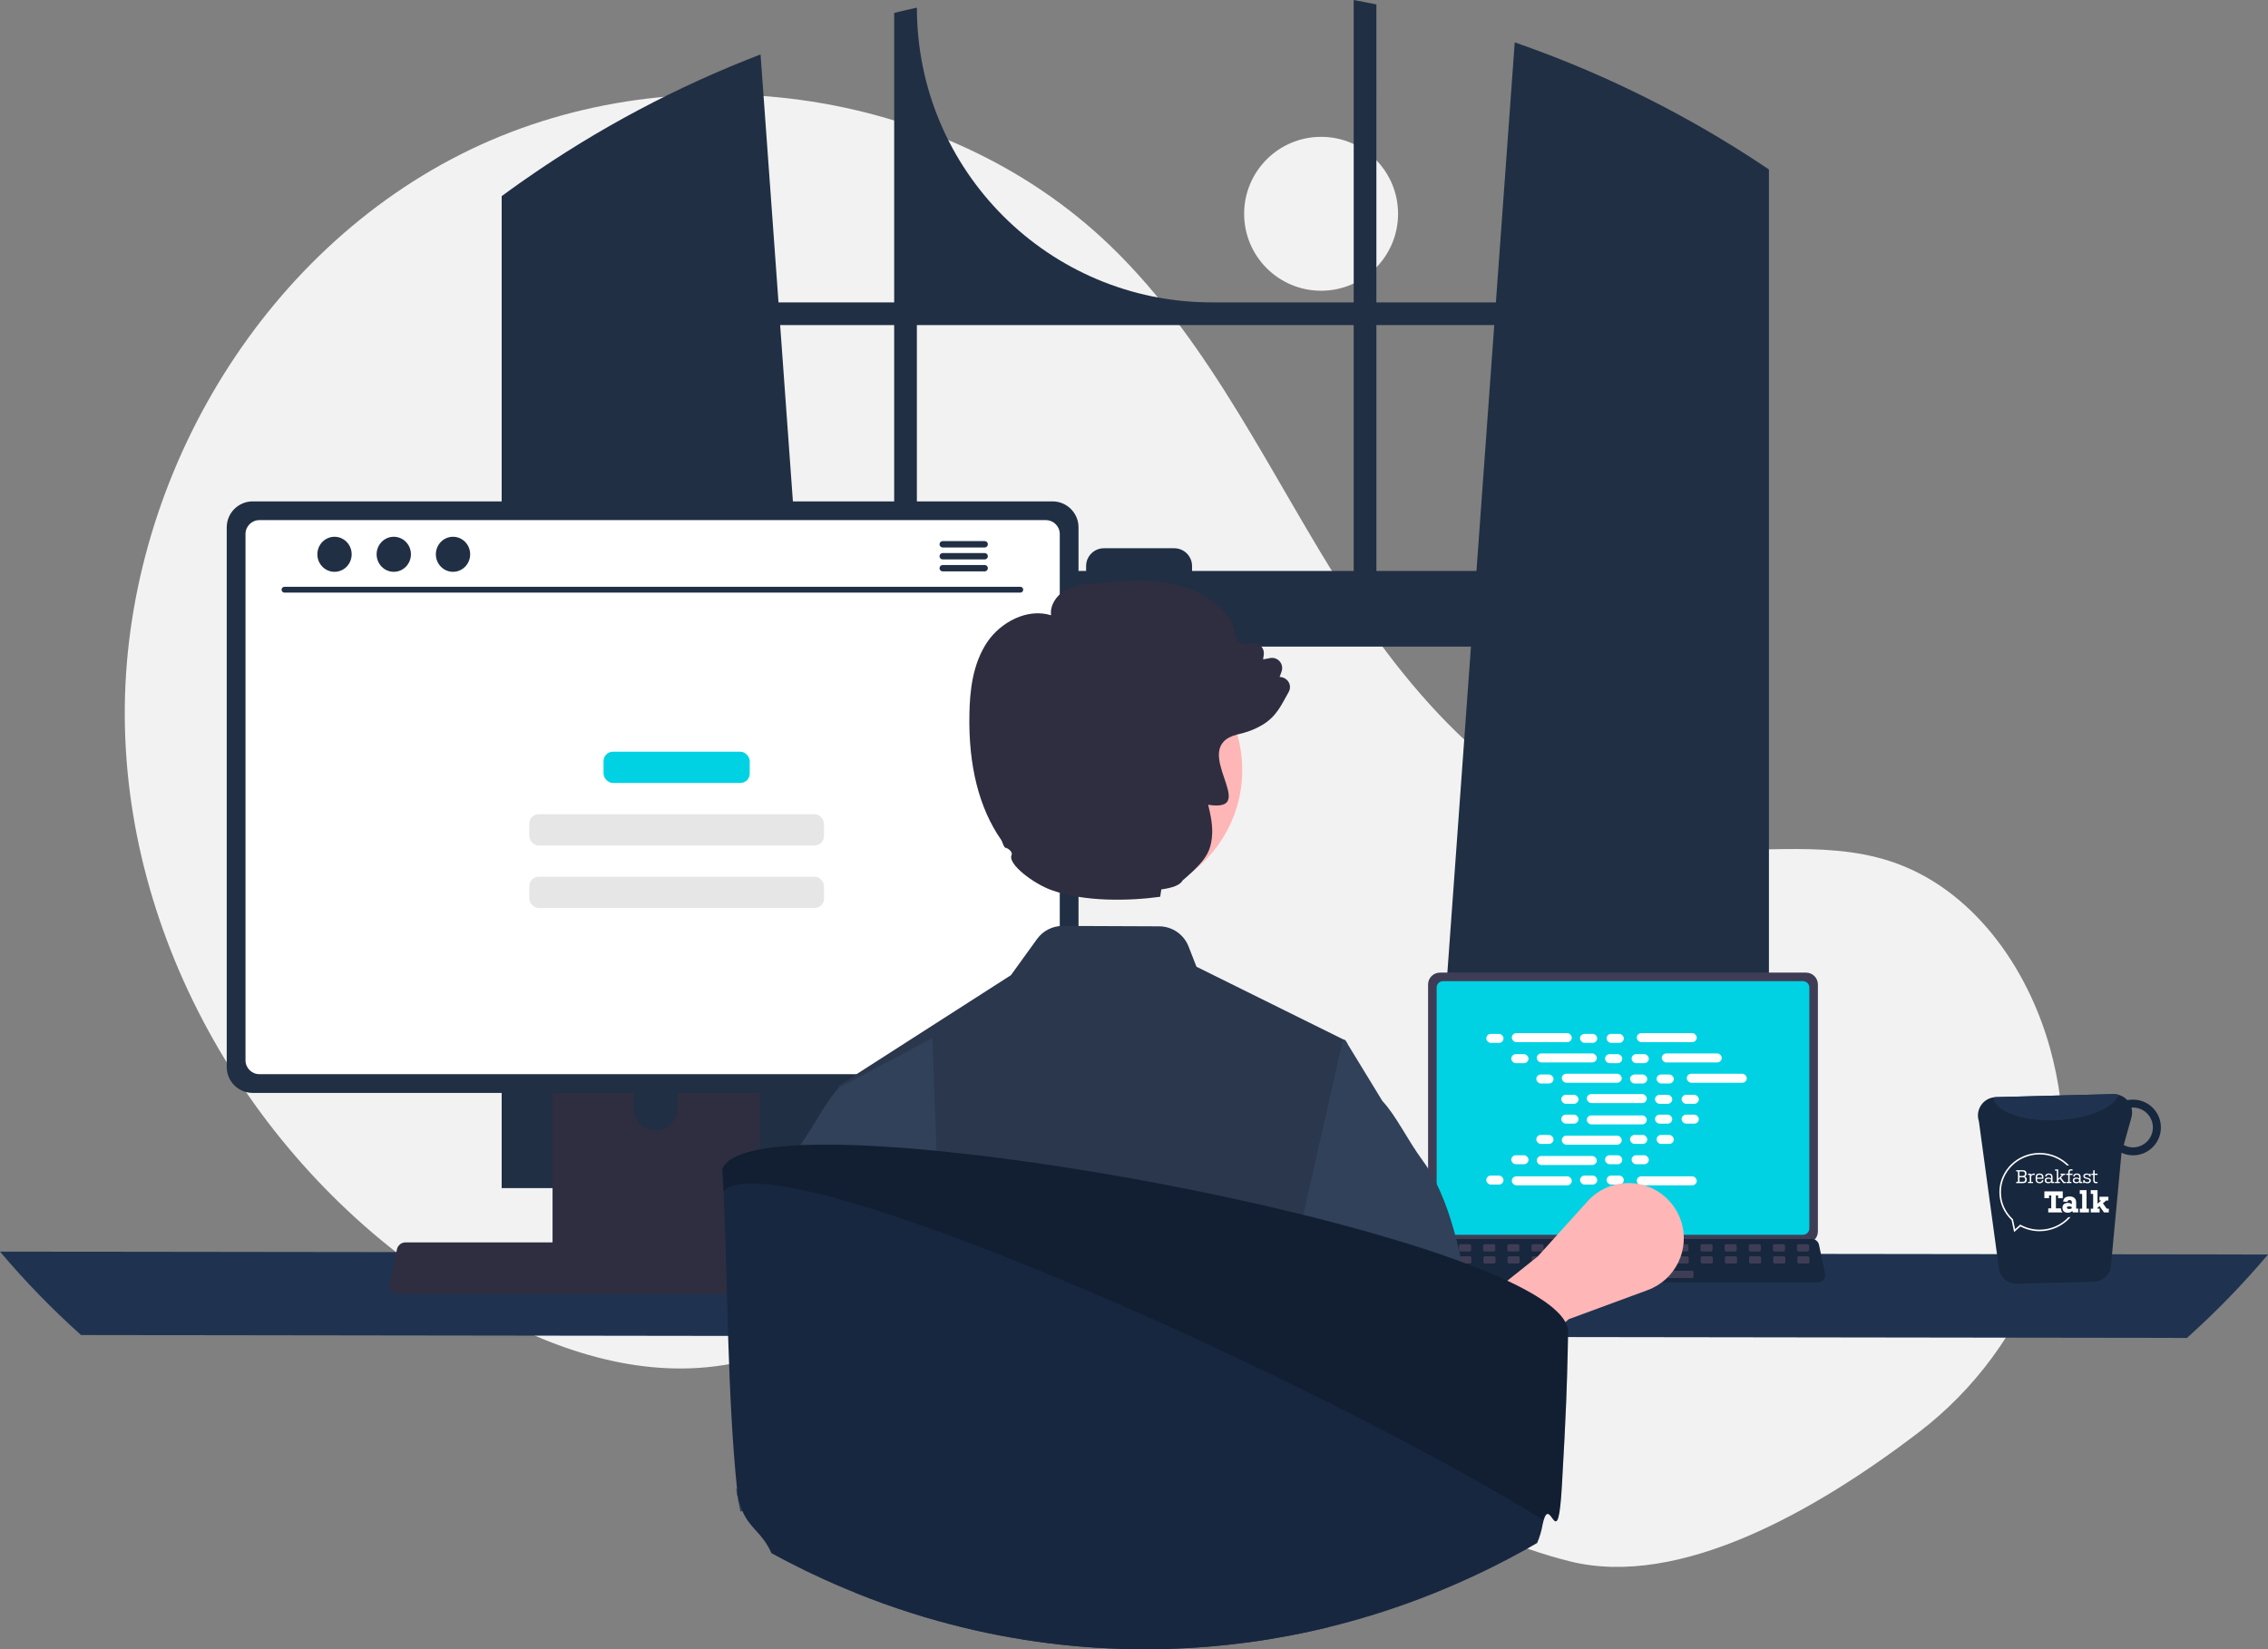 <?xml version="1.0" encoding="UTF-8"?>
<svg id="Ebene_1" data-name="Ebene 1" xmlns="http://www.w3.org/2000/svg" width="277.57mm" height="201.88mm" version="1.1" viewBox="0 0 786.82 572.26">
  <rect x="0" y="0" width="786.82" height="572.26" fill="#808080" stroke="none"/>
  <defs>
    <style>
      .cls-1 {
        fill: #2a374c;
      }

      .cls-1, .cls-2, .cls-3, .cls-4, .cls-5, .cls-6, .cls-7, .cls-8, .cls-9, .cls-10, .cls-11, .cls-12, .cls-13, .cls-14, .cls-15, .cls-16 {
        stroke-width: 0px;
      }

      .cls-2 {
        fill: #314159;
      }

      .cls-3 {
        fill: #1f3351;
      }

      .cls-4 {
        fill: #3f3d56;
      }

      .cls-5 {
        fill: #f2f2f2;
      }

      .cls-6 {
        fill: #172740;
      }

      .cls-7 {
        fill: #1f3351;
      }

      .cls-8 {
        fill: #2f2e41;
      }

      .cls-9 {
        fill: #00d2e3;
      }

      .cls-10 {
        fill: #202f44;
      }

      .cls-11 {
        fill: #e6e6e6;
      }

      .cls-12 {
        fill: #000;
        isolation: isolate;
        opacity: .2;
      }

      .cls-13 {
        fill: #ffb6b6;
      }

      .cls-14 {
        fill: #fff;
      }

      .cls-15 {
        fill: #17273d;
      }

      .cls-16 {
        fill: #00d2e3;
      }
    </style>
  </defs>
  <circle class="cls-5" cx="458.32" cy="74.18" r="26.7"/>
  <path class="cls-5" d="M665.45,497.15c39.69-30.23,58.64-81.03,46.78-129.48-.29-1.2-.61-2.41-.93-3.6-7.87-28.76-27.33-56.1-55.7-65.29-23.82-7.72-49.82-1.78-74.67-4.85-48.78-6.02-86.6-45.49-113.21-86.82-26.61-41.33-47.06-87.58-82.42-121.72-58.28-56.28-153.36-68.39-225.63-31.76-72.26,36.63-118.3,117.9-116.33,198.9,1.96,80.99,50.05,158.43,119.87,199.52,25.65,15.09,55.32,25.79,84.85,22.04,25.62-3.25,48.9-17.01,74.4-21.1,40.09-6.43,79.93,11.7,114.6,32.82,34.68,21.12,68.17,46.16,107.57,55.95,38.26,9.51,85.66-17.82,120.82-44.6Z"/>
  <path class="cls-10" d="M608.43,55.32c-.87-.58-1.75-1.13-2.62-1.69-25.15-16.08-52.1-29.15-80.31-38.93l-6.54,90.22h-41.46V1.53c-2.61-.54-5.24-1.05-7.87-1.53v104.92h-49.27c-56.48,0-102.27-45.79-102.27-102.27h0c-2.64.57-5.26,1.18-7.88,1.83v100.44h-40.13l-6.23-86.03c-28.99,11.12-56.5,25.73-81.94,43.53-.44.3-.88.61-1.31.91-2.21,1.55-4.39,3.13-6.56,4.73v344.19h118.27l-2.09-28.95-11.5-158.95h231.59l-11.5,158.95-2.09,28.95h116.96V58.8c-1.74-1.18-3.49-2.34-5.25-3.48ZM310.21,198.1h-33.39l-6.17-85.3h39.56v85.3ZM469.63,198.1h-56.08v-1.69c0-3.41-2.77-6.18-6.18-6.18h-24.39c-3.41,0-6.18,2.76-6.18,6.18h0v1.69h-58.71v-85.3h151.54v85.3ZM477.5,198.1v-85.3h40.89l-6.17,85.3h-34.72Z"/>
  <path class="cls-7" d="M0,434.29c8.69,10.29,18.08,19.97,28.12,28.95l730.58,1c10.04-8.98,19.43-18.66,28.12-28.95L0,434.29Z"/>
  <path class="cls-4" d="M495.43,341.59v85.7c0,2.27,1.84,4.12,4.12,4.12h127c2.27,0,4.12-1.84,4.12-4.12v-85.7c0-2.27-1.85-4.11-4.12-4.11h-127c-2.27,0-4.11,1.84-4.12,4.11Z"/>
  <path class="cls-9" d="M498.41,342.66v83.58c0,1.21.99,2.2,2.2,2.2h124.89c1.21,0,2.2-.99,2.2-2.2v-83.58c0-1.22-.98-2.2-2.2-2.21h-124.89c-1.22,0-2.2.99-2.2,2.21Z"/>
  <path class="cls-15" d="M492.77,444.01c.47.59,1.19.93,1.94.93h135.99c1.38,0,2.5-1.12,2.5-2.51,0-.17-.02-.34-.05-.51l-2.11-10.03c-.18-.83-.76-1.52-1.56-1.82-.28-.11-.58-.17-.89-.17h-131.78c-.3,0-.61.06-.89.17-.79.3-1.38.99-1.56,1.82l-2.11,10.03c-.15.74.04,1.5.51,2.09Z"/>
  <rect class="cls-4" x="623.44" y="431.72" width="4.19" height="2.51" rx=".49" ry=".49"/>
  <rect class="cls-4" x="615.07" y="431.72" width="4.19" height="2.51" rx=".49" ry=".49"/>
  <rect class="cls-4" x="606.69" y="431.72" width="4.19" height="2.51" rx=".49" ry=".49"/>
  <rect class="cls-4" x="598.31" y="431.72" width="4.19" height="2.51" rx=".49" ry=".49"/>
  <rect class="cls-4" x="589.94" y="431.72" width="4.19" height="2.51" rx=".49" ry=".49"/>
  <rect class="cls-4" x="581.56" y="431.72" width="4.19" height="2.51" rx=".49" ry=".49"/>
  <rect class="cls-4" x="573.18" y="431.72" width="4.19" height="2.51" rx=".49" ry=".49"/>
  <rect class="cls-4" x="564.8" y="431.72" width="4.19" height="2.51" rx=".49" ry=".49"/>
  <rect class="cls-4" x="556.43" y="431.72" width="4.19" height="2.51" rx=".49" ry=".49"/>
  <rect class="cls-4" x="548.05" y="431.72" width="4.19" height="2.51" rx=".49" ry=".49"/>
  <rect class="cls-4" x="539.67" y="431.72" width="4.19" height="2.51" rx=".49" ry=".49"/>
  <rect class="cls-4" x="531.3" y="431.72" width="4.19" height="2.51" rx=".49" ry=".49"/>
  <rect class="cls-4" x="522.92" y="431.72" width="4.19" height="2.51" rx=".49" ry=".49"/>
  <rect class="cls-4" x="514.54" y="431.72" width="4.19" height="2.51" rx=".49" ry=".49"/>
  <rect class="cls-4" x="506.17" y="431.72" width="4.19" height="2.51" rx=".49" ry=".49"/>
  <rect class="cls-4" x="497.79" y="431.72" width="4.19" height="2.51" rx=".49" ry=".49"/>
  <rect class="cls-4" x="623.54" y="435.91" width="4.19" height="2.51" rx=".49" ry=".49"/>
  <rect class="cls-4" x="615.17" y="435.91" width="4.19" height="2.51" rx=".49" ry=".49"/>
  <rect class="cls-4" x="606.79" y="435.91" width="4.19" height="2.51" rx=".49" ry=".49"/>
  <rect class="cls-4" x="598.41" y="435.91" width="4.19" height="2.51" rx=".49" ry=".49"/>
  <rect class="cls-4" x="590.03" y="435.91" width="4.19" height="2.51" rx=".49" ry=".49"/>
  <rect class="cls-4" x="581.66" y="435.91" width="4.19" height="2.51" rx=".49" ry=".49"/>
  <rect class="cls-4" x="573.28" y="435.91" width="4.19" height="2.51" rx=".49" ry=".49"/>
  <rect class="cls-4" x="564.9" y="435.91" width="4.19" height="2.51" rx=".49" ry=".49"/>
  <rect class="cls-4" x="556.53" y="435.91" width="4.19" height="2.51" rx=".49" ry=".49"/>
  <rect class="cls-4" x="548.15" y="435.91" width="4.19" height="2.51" rx=".49" ry=".49"/>
  <rect class="cls-4" x="539.77" y="435.91" width="4.19" height="2.51" rx=".49" ry=".49"/>
  <rect class="cls-4" x="531.4" y="435.91" width="4.19" height="2.51" rx=".49" ry=".49"/>
  <rect class="cls-4" x="523.02" y="435.91" width="4.19" height="2.51" rx=".49" ry=".49"/>
  <rect class="cls-4" x="514.64" y="435.91" width="4.19" height="2.51" rx=".49" ry=".49"/>
  <rect class="cls-4" x="506.26" y="435.91" width="4.19" height="2.51" rx=".49" ry=".49"/>
  <rect class="cls-4" x="497.89" y="435.91" width="4.19" height="2.51" rx=".49" ry=".49"/>
  <rect class="cls-4" x="554.01" y="440.93" width="33.51" height="2.51" rx=".49" ry=".49"/>
  <rect class="cls-14" x="515.63" y="358.74" width="5.97" height="3.12" rx="1.56" ry="1.56"/>
  <rect class="cls-14" x="548.15" y="358.74" width="5.97" height="3.12" rx="1.56" ry="1.56"/>
  <rect class="cls-14" x="557.37" y="358.74" width="5.97" height="3.12" rx="1.56" ry="1.56"/>
  <rect class="cls-14" x="524.48" y="358.48" width="20.8" height="3.12" rx="1.56" ry="1.56"/>
  <rect class="cls-14" x="567.84" y="358.48" width="20.8" height="3.12" rx="1.56" ry="1.56"/>
  <rect class="cls-14" x="524.3" y="365.78" width="5.97" height="3.12" rx="1.56" ry="1.56"/>
  <rect class="cls-14" x="556.83" y="365.78" width="5.97" height="3.12" rx="1.56" ry="1.56"/>
  <rect class="cls-14" x="566.04" y="365.78" width="5.97" height="3.12" rx="1.56" ry="1.56"/>
  <rect class="cls-14" x="533.15" y="365.52" width="20.8" height="3.12" rx="1.56" ry="1.56"/>
  <rect class="cls-14" x="576.51" y="365.52" width="20.8" height="3.12" rx="1.56" ry="1.56"/>
  <rect class="cls-14" x="532.98" y="372.83" width="5.97" height="3.12" rx="1.56" ry="1.56"/>
  <rect class="cls-14" x="565.5" y="372.83" width="5.97" height="3.12" rx="1.56" ry="1.56"/>
  <rect class="cls-14" x="574.71" y="372.83" width="5.97" height="3.12" rx="1.56" ry="1.56"/>
  <rect class="cls-14" x="541.82" y="372.57" width="20.8" height="3.12" rx="1.56" ry="1.56"/>
  <rect class="cls-14" x="585.19" y="372.57" width="20.8" height="3.12" rx="1.56" ry="1.56"/>
  <rect class="cls-14" x="541.65" y="379.88" width="5.97" height="3.12" rx="1.56" ry="1.56"/>
  <rect class="cls-14" x="574.17" y="379.88" width="5.97" height="3.12" rx="1.56" ry="1.56"/>
  <rect class="cls-14" x="583.39" y="379.88" width="5.97" height="3.12" rx="1.56" ry="1.56"/>
  <rect class="cls-14" x="550.5" y="379.62" width="20.8" height="3.12" rx="1.56" ry="1.56"/>
  <rect class="cls-14" x="548.15" y="407.9" width="5.97" height="3.12" rx="1.56" ry="1.56"/>
  <rect class="cls-14" x="557.37" y="407.9" width="5.97" height="3.12" rx="1.56" ry="1.56"/>
  <rect class="cls-14" x="567.84" y="408.16" width="20.8" height="3.12" rx="1.56" ry="1.56"/>
  <rect class="cls-14" x="515.63" y="407.9" width="5.97" height="3.12" rx="1.56" ry="1.56"/>
  <rect class="cls-14" x="524.48" y="408.16" width="20.8" height="3.12" rx="1.56" ry="1.56"/>
  <rect class="cls-14" x="524.3" y="400.85" width="5.97" height="3.12" rx="1.56" ry="1.56"/>
  <rect class="cls-14" x="556.83" y="400.85" width="5.97" height="3.12" rx="1.56" ry="1.56"/>
  <rect class="cls-14" x="566.04" y="400.85" width="5.97" height="3.12" rx="1.56" ry="1.56"/>
  <rect class="cls-14" x="533.15" y="401.11" width="20.8" height="3.12" rx="1.56" ry="1.56"/>
  <rect class="cls-14" x="532.98" y="393.8" width="5.97" height="3.12" rx="1.56" ry="1.56"/>
  <rect class="cls-14" x="565.5" y="393.8" width="5.97" height="3.12" rx="1.56" ry="1.56"/>
  <rect class="cls-14" x="574.71" y="393.8" width="5.97" height="3.12" rx="1.56" ry="1.56"/>
  <rect class="cls-14" x="541.82" y="394.06" width="20.8" height="3.12" rx="1.56" ry="1.56"/>
  <rect class="cls-14" x="541.65" y="386.76" width="5.97" height="3.12" rx="1.56" ry="1.56"/>
  <rect class="cls-14" x="574.17" y="386.76" width="5.97" height="3.12" rx="1.56" ry="1.56"/>
  <rect class="cls-14" x="583.39" y="386.76" width="5.97" height="3.12" rx="1.56" ry="1.56"/>
  <rect class="cls-14" x="550.5" y="387.02" width="20.8" height="3.12" rx="1.56" ry="1.56"/>
  <path class="cls-13" d="M504.92,490.48l-13.35-21.1,41.9-33.4,17.3-19.16c7.09-7.86,19.21-8.48,27.06-1.38,2.47,2.23,4.31,5.06,5.36,8.21h0c3.24,9.81-1.88,20.42-11.57,23.99l-27.35,10.08-39.35,32.77Z"/>
  <path class="cls-8" d="M191.69,337.48v102.56h71.85v-102.56c0-1.51-.98-2.85-2.43-3.3-.33-.11-.68-.16-1.03-.16h-64.92c-1.91,0-3.47,1.54-3.47,3.46h0ZM219.73,372.72c.04-4.24,3.51-7.64,7.74-7.6,4.18.04,7.56,3.42,7.6,7.6v11.9c-.02,4.24-3.47,7.65-7.71,7.63-4.21-.02-7.61-3.43-7.63-7.63v-11.9Z"/>
  <path class="cls-4" d="M191.47,436.76v9.89c0,1.07.86,1.93,1.93,1.94h68.43c1.07,0,1.93-.87,1.93-1.94v-9.89h-72.29Z"/>
  <path class="cls-10" d="M78.66,182.96v187.26c0,4.97,4.03,9,9,9h277.5c4.97,0,9-4.03,9-9v-187.26c-.01-4.96-4.04-8.98-9-8.99H87.66c-4.96,0-8.99,4.03-9,8.99Z"/>
  <path class="cls-14" d="M85.17,185.29v182.62c0,2.65,2.16,4.81,4.81,4.81h272.87c2.65,0,4.81-2.16,4.81-4.81v-182.62c0-2.66-2.15-4.81-4.81-4.82H89.98c-2.66,0-4.81,2.16-4.81,4.82Z"/>
  <path class="cls-8" d="M135.81,447.92c.56.71,1.42,1.11,2.32,1.11h162.34c1.65,0,2.99-1.34,2.98-2.99,0-.2-.02-.41-.06-.61l-2.52-11.97c-.21-.99-.91-1.81-1.86-2.17-.34-.13-.7-.2-1.06-.2h-157.31c-.36,0-.72.07-1.06.2-.95.36-1.65,1.18-1.86,2.17l-2.52,11.97c-.18.88.04,1.79.61,2.49Z"/>
  <path class="cls-10" d="M353.99,205.63H98.67c-.56-.01-1.01-.48-.99-1.04.01-.54.45-.98.99-.99h255.32c.56.01,1.01.48.99,1.04-.01.54-.45.98-.99.99Z"/>
  <ellipse class="cls-10" cx="116.05" cy="192.33" rx="5.95" ry="6.08"/>
  <ellipse class="cls-10" cx="136.61" cy="192.33" rx="5.95" ry="6.08"/>
  <ellipse class="cls-10" cx="157.16" cy="192.33" rx="5.95" ry="6.08"/>
  <path class="cls-10" d="M341.62,187.75h-14.6c-.61.01-1.09.52-1.08,1.13.01.59.49,1.07,1.08,1.08h14.6c.61,0,1.1-.51,1.09-1.12,0-.6-.49-1.08-1.09-1.09Z"/>
  <path class="cls-10" d="M341.62,191.9h-14.6c-.61.01-1.09.52-1.08,1.13.01.59.49,1.07,1.08,1.08h14.6c.61,0,1.1-.51,1.09-1.12,0-.6-.49-1.08-1.09-1.09Z"/>
  <path class="cls-10" d="M341.62,196.05h-14.6c-.61.01-1.09.52-1.08,1.13.01.59.49,1.07,1.08,1.08h14.6c.61,0,1.1-.51,1.09-1.12,0-.6-.49-1.08-1.09-1.09Z"/>
  <path class="cls-15" d="M693.6,441.1c.9,2.63,3.4,4.38,6.18,4.33l26.49-.68c2.81-.05,5.24-1.95,5.98-4.66l3.75-40.09c1.33.6,2.78.9,4.24.87,5.33-.13,9.55-4.57,9.42-9.9s-4.57-9.55-9.9-9.42c-.58,0-1.17.06-1.74.18-1.25-1.36-3.03-2.12-4.87-2.1l-40.75,1.05c-.34.01-.67.05-1.01.12-3.46.64-5.73,3.97-5.09,7.42.05.29.13.57.22.84l7.08,52.02ZM736.77,397.28l2.67-9.55c.3-1.1.31-2.27.02-3.37.13,0,.24-.06.37-.06,3.82-.08,6.97,2.95,7.05,6.77.08,3.8-2.93,6.95-6.73,7.05-1.18.04-2.35-.25-3.38-.83Z"/>
  <path class="cls-3" d="M691.39,380.82c.87,4.96,10.63,8.45,22.37,7.85,10.79-.5,19.62-4.29,21.23-8.78-.6-.18-1.22-.26-1.84-.25l-40.75,1.05c-.34.01-.67.05-1.01.12Z"/>
  <rect class="cls-16" x="209.38" y="260.83" width="50.72" height="10.85" rx="3.26" ry="3.26"/>
  <rect class="cls-11" x="183.63" y="282.52" width="102.24" height="10.85" rx="3.26" ry="3.26"/>
  <rect class="cls-11" x="183.63" y="304.21" width="102.24" height="10.85" rx="3.26" ry="3.26"/>
  <path class="cls-1" d="M290.71,376.85l.22.68v.02s6.54,19.84,6.54,19.84l7.51,22.86,14.12,42.96.14,6.67v.02l1.05,53.68-2.91,7.28,3.27,11.93s-1.51-18.04-9.58-7.68c-4.57,5.89-9.92,11.91-14.32,17.56,6.4,2.59,12.9,4.93,19.51,7.03,1.43.46,2.86.89,4.3,1.32.31.09.62.18.92.27,21.89,6.47,44.53,10.11,67.35,10.83,1.19.03,2.35.06,3.48.08.4.01.79.02,1.17.02,1.28.01,2.54.02,3.82.02,2.58,0,5.14-.04,7.7-.11,18.91-.53,37.72-3.08,56.09-7.59-.13-7.59-.47-16.45-.96-25.92-.23-4.64-5.35-9.67-5.66-14.53-.22-3.65,4.38-7.08,4.14-10.79-1.55-22.83-3.49-14.06-4.93-30.23-.15-1.59-.29-3.1-.41-4.55-.92-10.38-1.56-16.87-1.56-16.87l6.14-38.68,9.64-60.73-.74-1.22-.83-.41-50.84-25.17-2.76-7.07c-1.65-4.17-5.66-6.92-10.14-6.95l-33.49-.14c-3.53-.02-6.84,1.67-8.91,4.53l-9.07,12.56-59.99,38.47Z"/>
  <path class="cls-2" d="M326.82,453.65l-7.59,16.23-5.18,11.09-8.91,46.65-4.46,4.73-3.82-16.76-40,8.88c-1.31-7.29-.35.25-1.16-7.75.23-.23.47-.46.71-.68.64-.59,1.17-1.15,1.16-1.69-.46-27.58.91-74.53,12.34-102.97,1.79-4.64,4.15-9.05,7.03-13.11.23-.31.44-.62.66-.92,5.27-7.38,8.6-14.65,13.32-19.82h0s.06-.06.08-.09c.02,0,.03-.02.05-.03l32.44-17.2,1.39,39.11.99,28.11.94,26.23Z"/>
  <path class="cls-2" d="M443.8,458.26l9.48,20.28,3.31,7.06,8.91,46.64,4.45,4.72,3.83-16.76,1.8-.37,32.46-6.72,9.46,30.05c4.4-7.32,3.03-16.73-3.26-22.51-.65-.58-1.18-1.15-1.17-1.69.54-32.44-1.45-91.68-19.37-116.07-5.69-7.74-9.11-15.44-14.08-20.83-.02-.02-.02-.03-.03-.03l-12.09-19.8-.74-1.22-.83-.42-22.12,97.65Z"/>
  <circle id="a657ec4b-47ce-4d2a-9c58-81a811696ca9" class="cls-13" cx="386.4" cy="267.2" r="44.56"/>
  <path class="cls-8" d="M446.62,236.08c-.7-.75-1.67-1.18-2.69-1.19l.67-1.86c.68-1.83-.25-3.86-2.07-4.54-.6-.23-1.26-.28-1.89-.16l-2.44.47.23-1.63c.28-1.93-1.06-3.72-2.99-4.01-.59-.09-1.19-.02-1.74.19-1.06.42-2.25.33-3.24-.23-.99-.54-1.7-1.5-1.92-2.61l-.85-4.1-.09-.22c-4.14-6.9-12.1-11.92-21.84-13.76-8.67-1.65-17.56-.81-26.13-.02-3.4.32-7.24.68-10.44,2.64-2.72,1.68-5.02,5.04-4.55,8.43-8.45-2.59-17.51,2.58-22,9.1-5.32,7.76-6.19,17.48-6.33,25.08-.38,17.98,3.33,32.69,11,43.73.56.8.7,2.47,1.81,3.03l-.23-.37c1.24.62,2.5,1.62,2.03,2.69-1.35,3.08,7.62,9.89,13.94,12.14,11.53,4.11,26.86,3.76,37.64,2.28l.38-2.55c3.89-.53,6.63-1.54,7.4-3.12,1.36-1.16,2.52-2.2,3.53-3.16h.01s.06-.06.08-.08c4.87-4.67,6-7.33,6.51-11.38.49-3.97-.38-8-1.27-11.63,18.74,2.9-7.38-19.96,10.08-24.38.2-.06.4-.11.61-.15.51-.12,1.02-.24,1.51-.38,2.36-.64,4.62-1.61,6.72-2.87,4.88-2.97,6.49-6.91,9.01-11.35.75-1.3.56-2.93-.45-4.03Z"/>
  <path class="cls-6" d="M543.99,461.44c-.01,1.75-.03,4.2-.11,7.23-.01.42-.02.85-.03,1.29-.13,5.57-.26,10.24-.47,15.43-.01.36-.02.71-.04,1.07-.28,7.24-.72,15.67-1.48,29.02-1.41,24.66-3.87,3.39-6.34,12.04-.12.43-.25.94-.37,1.54-.37,2.18-1.01,4.3-1.88,6.33-1.31.78-2.66,1.53-3.99,2.28-3.79,2.11-7.64,4.14-11.52,6.07-2.18,1.08-4.37,2.14-6.57,3.16-.35.16-.69.32-1.03.47-11.27,5.21-22.88,9.64-34.75,13.26-2.32.7-4.63,1.38-6.97,2.01-2.44.68-4.88,1.32-7.35,1.92-18.37,4.51-37.18,7.06-56.09,7.59-2.55.08-5.12.11-7.7.11-1.28,0-2.54-.01-3.82-.02-.39,0-.78-.01-1.17-.02-1.13-.03-2.3-.05-3.48-.08-22.82-.71-45.46-4.35-67.35-10.83l-.93-.27c-1.44-.44-2.87-.87-4.3-1.33-6.6-2.09-13.1-4.43-19.51-7.02-4.89-1.97-9.72-4.08-14.5-6.34-.04-.01-.08-.03-.12-.06-1-.46-2.01-.94-3.01-1.43-.13-.07-.27-.14-.41-.21-3.73-1.82-7.42-3.73-11.07-5.72-3.07-7.05-7.39-8.4-10.07-14.6-.78-1.84-1.34-3.77-1.68-5.74,0-.02-.01-.04-.01-.07.28,3.72-1.19-6.6-.01-.04-.01-.12-.02-.25-.03-.4-.03-.36-.07-.8-.13-1.35-3.43-33.49-3.21-71.79-4.7-103.35-.1-2.04-.2-3.99-.31-5.86-.03-.62-.07-1.23-.11-1.83.07-.18.15-.37.24-.55.02-.05.04-.1.07-.15.03-.06.06-.12.1-.18.02-.03.05-.07.07-.1.01-.03.03-.07.05-.1.09-.14.19-.29.3-.43.05-.06.09-.11.14-.16.03-.05.07-.1.12-.14.03-.05.07-.09.11-.13.04-.04.08-.09.13-.14.02-.03.05-.06.08-.08.08-.09.17-.17.26-.25.36-.33.74-.63,1.14-.9.14-.09.29-.18.43-.28,1.01-.6,2.07-1.11,3.17-1.52.38-.14.76-.27,1.17-.41.15-.04.29-.09.44-.14.22-.07.44-.14.67-.19,1.14-.34,2.37-.63,3.7-.9.16-.03.33-.06.5-.1.24-.05.49-.09.74-.13.34-.06.69-.12,1.04-.18,2.97-.47,6.34-.82,10.06-1.05.35-.02.7-.04,1.05-.06.41-.02.82-.04,1.24-.06.35-.02.71-.03,1.07-.04.35-.02.71-.03,1.08-.04,1.01-.03,2.05-.06,3.11-.08,3.02-.06,6.2-.04,9.54.03,1.55.04,3.13.08,4.75.15.11,0,.21.01.31.01,1.41.05,2.83.11,4.29.19,1.02.05,2.05.1,3.08.16.97.06,1.95.12,2.94.19.77.04,1.54.1,2.32.15.66.05,1.32.1,1.98.14l.9.06c.49.04.98.07,1.48.12,1.1.09,2.2.18,3.32.27,1.11.1,2.24.2,3.37.3s2.27.21,3.41.32c.12.01.23.02.34.03,1.04.11,2.08.21,3.13.32.24.02.49.04.73.07,1,.1,2.02.22,3.03.33.31.03.62.07.93.1.79.09,1.57.16,2.37.25,1.05.12,2.12.23,3.16.37.81.09,1.62.18,2.43.28,1.27.15,2.56.31,3.85.48.49.06.98.12,1.47.19,3.68.46,7.4.97,11.18,1.5,5.73.81,11.55,1.69,17.41,2.64,5.87.95,11.77,1.95,17.71,3.01,1.5.27,3,.54,4.51.82.68.13,1.36.26,2.04.39,1.16.21,2.32.43,3.48.65,1.16.22,2.32.44,3.48.67,1.38.27,2.77.54,4.15.81,9.09,1.8,18.13,3.72,26.95,5.73,1.45.33,2.9.67,4.34,1,2.88.67,5.73,1.35,8.56,2.04.78.18,1.55.37,2.32.56,1.92.48,3.84.96,5.73,1.45l.33.09c1.39.34,2.75.69,4.11,1.05,3.21.84,6.37,1.69,9.47,2.55,2.06.57,4.1,1.15,6.11,1.73,3.01.87,5.96,1.75,8.83,2.64.71.22,1.42.44,2.12.65,2.1.65,4.17,1.31,6.18,1.97,1.6.52,3.16,1.05,4.7,1.58,1.54.53,3.05,1.06,4.53,1.59.95.34,1.89.7,2.83,1.04,1.35.5,2.68,1,3.98,1.5.4.15.79.31,1.18.46.25.11.49.2.73.3.47.19.95.37,1.41.56.47.18.93.37,1.39.57.45.18.91.37,1.35.56.45.18.89.37,1.33.57.37.15.73.31,1.08.47.71.31,1.42.62,2.11.94.34.16.68.31,1.02.47l.78.36c.11.06.22.11.33.16.25.12.51.25.76.37.58.27,1.15.56,1.71.83.75.38,1.48.76,2.18,1.13.71.38,1.4.76,2.06,1.13.11.06.21.12.32.18.15.08.3.17.45.25.51.29,1,.59,1.49.88.96.59,1.87,1.17,2.72,1.75.19.13.37.26.56.38.63.45,1.23.89,1.79,1.34t.01.01c.19.14.37.29.55.43.15.14.31.26.46.4.52.45,1,.88,1.44,1.32.15.14.29.28.42.43.06.05.11.1.16.16.2.2.38.4.55.6.03.03.05.06.07.09.24.28.46.56.67.84.1.14.21.28.3.42.12.17.24.35.34.52.09.14.17.29.25.43.21.36.39.74.54,1.13.11.27.2.54.27.82.08.27.13.54.17.81Z"/>
  <path class="cls-12" d="M543.99,461.44c-.01,1.75-.03,4.2-.11,7.23-.01.42-.03.85-.04,1.29-.1,4.25-.25,9.5-.46,15.43-.01.36-.02.71-.04,1.07-.28,7.24-.72,15.67-1.48,29.02-1.41,24.66-3.87,3.39-6.34,12.04-6.86-4.22-14.38-8.64-22.42-13.18-1.45-.82-2.91-1.64-4.39-2.47-16.08-8.97-34.04-18.37-52.79-27.68-.74-.37-1.49-.74-2.23-1.1-42.95-21.23-89.83-41.88-127.81-55.66-7.33-2.66-14.33-5.06-20.91-7.17-13.86-4.43-25.84-7.53-35.06-8.87-9.6-1.4-16.23-.9-18.91,1.99-.1-2.04-.2-3.99-.31-5.86-.04-.62-.08-1.23-.12-1.83.06-.16.14-.32.22-.48.01-.02.02-.05.03-.07.02-.05.04-.1.07-.15.03-.06.06-.12.1-.18.03-.07.07-.14.12-.2.09-.14.19-.29.3-.43.08-.1.17-.21.26-.3.03-.05.07-.09.11-.13.04-.04.08-.09.13-.14.02-.03.05-.06.08-.08.08-.09.17-.17.26-.25.36-.33.74-.63,1.14-.9.14-.09.29-.18.43-.28,1.01-.6,2.07-1.11,3.17-1.52.38-.14.76-.27,1.17-.41.15-.04.29-.09.44-.14.22-.07.44-.14.67-.19,1.14-.34,2.37-.63,3.7-.9.4-.08.82-.16,1.24-.23.34-.06.69-.12,1.04-.18,2.97-.47,6.34-.82,10.06-1.05.35-.02.7-.04,1.05-.06.41-.02.82-.04,1.24-.06.35-.02.71-.03,1.07-.04.35-.02.71-.03,1.08-.04,1.01-.03,2.05-.06,3.11-.08,3.02-.05,6.2-.03,9.54.04,1.55.03,3.13.08,4.75.15.1,0,.21.01.31.01,1.41.04,2.84.11,4.29.18,1.02.05,2.05.1,3.08.16.97.06,1.95.12,2.94.19.77.04,1.54.1,2.32.15.66.05,1.32.1,1.98.14.79.06,1.58.12,2.38.18,1.1.09,2.2.18,3.32.27,1.11.1,2.24.2,3.37.3s2.27.21,3.41.32c.12.01.23.02.34.03,1.04.11,2.08.21,3.13.32,5.82.59,11.81,1.28,17.97,2.07,3.68.47,7.41.97,11.18,1.51,5.73.81,11.55,1.69,17.41,2.63,5.87.95,11.77,1.95,17.71,3.01,1.5.27,3,.54,4.51.82,1.84.34,3.68.69,5.52,1.04,1.16.22,2.32.44,3.48.67,1.38.27,2.77.54,4.15.81,9.09,1.8,18.13,3.72,26.95,5.73,1.45.33,2.9.67,4.34,1,2.88.67,5.73,1.35,8.56,2.04.78.19,1.55.38,2.32.57,1.93.48,3.84.96,5.73,1.44h0c.11.03.22.06.33.09,1.38.35,2.75.7,4.11,1.06,3.21.84,6.37,1.69,9.47,2.54,2.06.58,4.1,1.15,6.11,1.73,3.01.88,5.96,1.76,8.83,2.64.71.22,1.42.44,2.12.65,2.1.66,4.16,1.32,6.18,1.97,1.6.52,3.16,1.05,4.7,1.58,1.54.53,3.05,1.06,4.53,1.59.96.34,1.9.69,2.83,1.03,1.36.5,2.68,1,3.98,1.51.4.15.79.31,1.18.46.73.28,1.44.57,2.14.86.47.18.93.37,1.39.57.45.18.91.37,1.35.56.45.18.89.37,1.33.57.37.15.73.31,1.08.47.71.31,1.42.62,2.11.94.34.16.68.31,1.02.47l.78.36c.11.06.22.11.33.16.85.4,1.67.8,2.47,1.2.75.38,1.48.76,2.18,1.13.83.44,1.62.87,2.38,1.31.15.08.3.17.45.25.51.29,1,.59,1.49.88.96.59,1.87,1.17,2.72,1.75.84.58,1.62,1.15,2.35,1.72t.01.01c.35.28.69.56,1.01.83.52.45,1,.88,1.44,1.32.15.14.29.28.42.43.06.05.11.1.16.16.21.23.42.46.62.69.24.28.46.56.67.84.1.14.21.28.3.42.12.17.24.35.34.52.09.14.17.29.25.43.21.36.39.74.54,1.13.11.27.2.54.27.82.08.27.13.54.17.81Z"/>
  <g>
    <path class="cls-14" d="M717.6,422.32c-2.49,2.69-6.09,4.35-10,4.35-2.3,0-4.57-.58-6.57-1.67l-.17-.09-1.78,1.6-.73-3.43-.06-.06c-2.66-2.48-4.12-5.82-4.12-9.4,0-7.19,6.03-13.05,13.43-13.05,3.65,0,7.03,1.45,9.49,3.83h.75c-2.58-2.7-6.26-4.36-10.24-4.36-7.7,0-13.97,6.09-13.97,13.58,0,3.7,1.5,7.15,4.23,9.73l.89,4.17,2.18-1.96c2.04,1.08,4.34,1.65,6.66,1.65,4.23,0,8.12-1.88,10.72-4.89h-.72Z"/>
    <path class="cls-14" d="M717.89,419.49c-.52,0-.86-.14-.86-.45s.33-.45.86-.45.87.14.87.45-.34.45-.87.45h0ZM720.27,417.19c0-1.35-.89-2.04-2.24-2.04-1.46,0-2.24.65-2.24,1.83h1.51c0-.41.19-.58.73-.58.45,0,.73.26.73.7v.75c-.32-.3-.8-.46-1.38-.46-1.13,0-1.86.57-1.86,1.7s.73,1.7,1.85,1.7c.68,0,1.21-.21,1.53-.62l.22.51h1.88v-1.31h-.73v-2.19h0Z"/>
    <polygon class="cls-14" points="723.87 412.96 721.52 412.96 721.52 414.27 722.35 414.27 722.35 419.38 721.52 419.38 721.52 420.69 724.7 420.69 724.7 419.38 723.87 419.38 723.87 412.96 723.87 412.96"/>
    <polygon class="cls-14" points="730.86 419.38 729.55 417.52 730.69 416.56 731.44 416.56 731.44 415.26 728.36 415.26 728.36 416.56 728.94 416.56 727.68 417.64 727.68 412.96 725.33 412.96 725.33 414.27 726.16 414.27 726.16 419.38 725.33 419.38 725.33 420.69 728.41 420.69 728.41 419.38 727.68 419.38 727.68 419.08 728.38 418.5 729.92 420.69 731.59 420.69 731.59 419.38 730.86 419.38 730.86 419.38"/>
    <path class="cls-14" d="M713.24,419.28v-4.49h.76v.94h1.62v-2.35h-6.38v2.35h1.62v-.94h.76v4.49h-1.04v1.41h5.06s-.65-.3-.64-1.41"/>
    <path class="cls-14" d="M700.61,410.05h1.18c.53,0,.8-.27.8-.78s-.26-.78-.79-.78h-1.19v1.56h0ZM700.61,408.03h1.08c.54,0,.8-.27.8-.78s-.27-.77-.8-.77h-1.09v1.54h0ZM700.08,406.49h-.61v-.46h2.31c.79,0,1.26.4,1.26,1.18,0,.51-.2.85-.56,1.03.42.16.66.53.66,1.09,0,.78-.46,1.19-1.26,1.19h-2.41v-.46h.61v-3.56h0Z"/>
    <path class="cls-14" d="M703.56,407.24h.99l.07.41c.29-.38.81-.54,1.31-.43v.45c-.77-.14-1.26.17-1.26.7v1.71h.61v.43h-1.72v-.43h.61v-2.41h-.61v-.43h0Z"/>
    <path class="cls-14" d="M706.7,408.62h1.71v-.25c0-.51-.33-.76-.85-.76s-.86.26-.86.76v.25h0ZM708.9,409.5c-.04.69-.53,1.08-1.33,1.08s-1.36-.44-1.36-1.24v-.94c0-.81.53-1.22,1.35-1.22s1.35.42,1.35,1.22v.62h-2.21v.35c0,.48.31.78.87.78s.81-.27.84-.65h.49Z"/>
    <path class="cls-14" d="M710.7,410.15c.51,0,.87-.2.87-.58s-.36-.57-.87-.57-.83.17-.83.57.32.58.83.58h0ZM710.58,408.6c.43,0,.78.11.99.33v-.63c0-.47-.3-.71-.78-.71-.51,0-.76.19-.76.63h-.5c0-.7.46-1.04,1.26-1.04s1.28.38,1.28,1.15v1.75h.58v.43h-.96l-.06-.35c-.21.27-.58.41-1.05.41-.73,0-1.21-.31-1.21-.99s.47-.99,1.21-.99h0Z"/>
    <polygon class="cls-14" points="716.67 410.51 715.79 410.51 714.61 408.94 714.04 409.49 714.04 410.08 714.62 410.08 714.62 410.51 712.93 410.51 712.93 410.08 713.54 410.08 713.54 406.2 712.93 406.2 712.93 405.77 714.04 405.77 714.04 409.01 715.37 407.67 714.85 407.67 714.85 407.24 716.47 407.24 716.47 407.67 715.95 407.67 714.99 408.61 716.1 410.08 716.67 410.08 716.67 410.51 716.67 410.51"/>
    <path class="cls-14" d="M716.9,410.08h.61v-2.41h-.71v-.43h.71v-.29c0-.92.21-1.42,1.51-1.2v.41c-.85-.12-1.01.08-1.01.74v.34h1.01v.43h-1.01v2.41h.61v.43h-1.72v-.43h0Z"/>
    <path class="cls-14" d="M720.44,410.15c.51,0,.87-.2.87-.58s-.36-.57-.87-.57-.83.17-.83.57.32.58.83.58h0ZM720.32,408.6c.43,0,.78.11.99.33v-.63c0-.47-.3-.71-.78-.71-.51,0-.76.19-.76.63h-.5c0-.7.46-1.04,1.26-1.04s1.28.38,1.28,1.15v1.75h.58v.43h-.96l-.06-.35c-.21.27-.58.41-1.05.41-.73,0-1.21-.31-1.21-.99s.47-.99,1.21-.99h0Z"/>
    <path class="cls-14" d="M724.8,408.24v-.03c-.01-.42-.27-.62-.78-.62-.53,0-.77.19-.77.5s.29.46.89.58c.72.14,1.22.33,1.22.99,0,.58-.48.92-1.21.92-.46,0-.81-.11-1.02-.36l-.05.29h-.38v-1h.49c0,.44.32.65.86.65s.81-.18.81-.53c0-.31-.28-.46-.88-.57-.71-.13-1.22-.32-1.22-1,0-.48.35-.88,1.15-.88.46,0,.77.13.95.35l.05-.29h.38v1h-.5Z"/>
    <path class="cls-14" d="M726.68,409.36c0,.66.16.85,1.01.74v.41c-1.3.22-1.51-.28-1.51-1.2v-1.64h-.64v-.43h.64v-1.09l.5-.15v1.24h1.01v.43h-1.01v1.69h0Z"/>
  </g>
</svg>